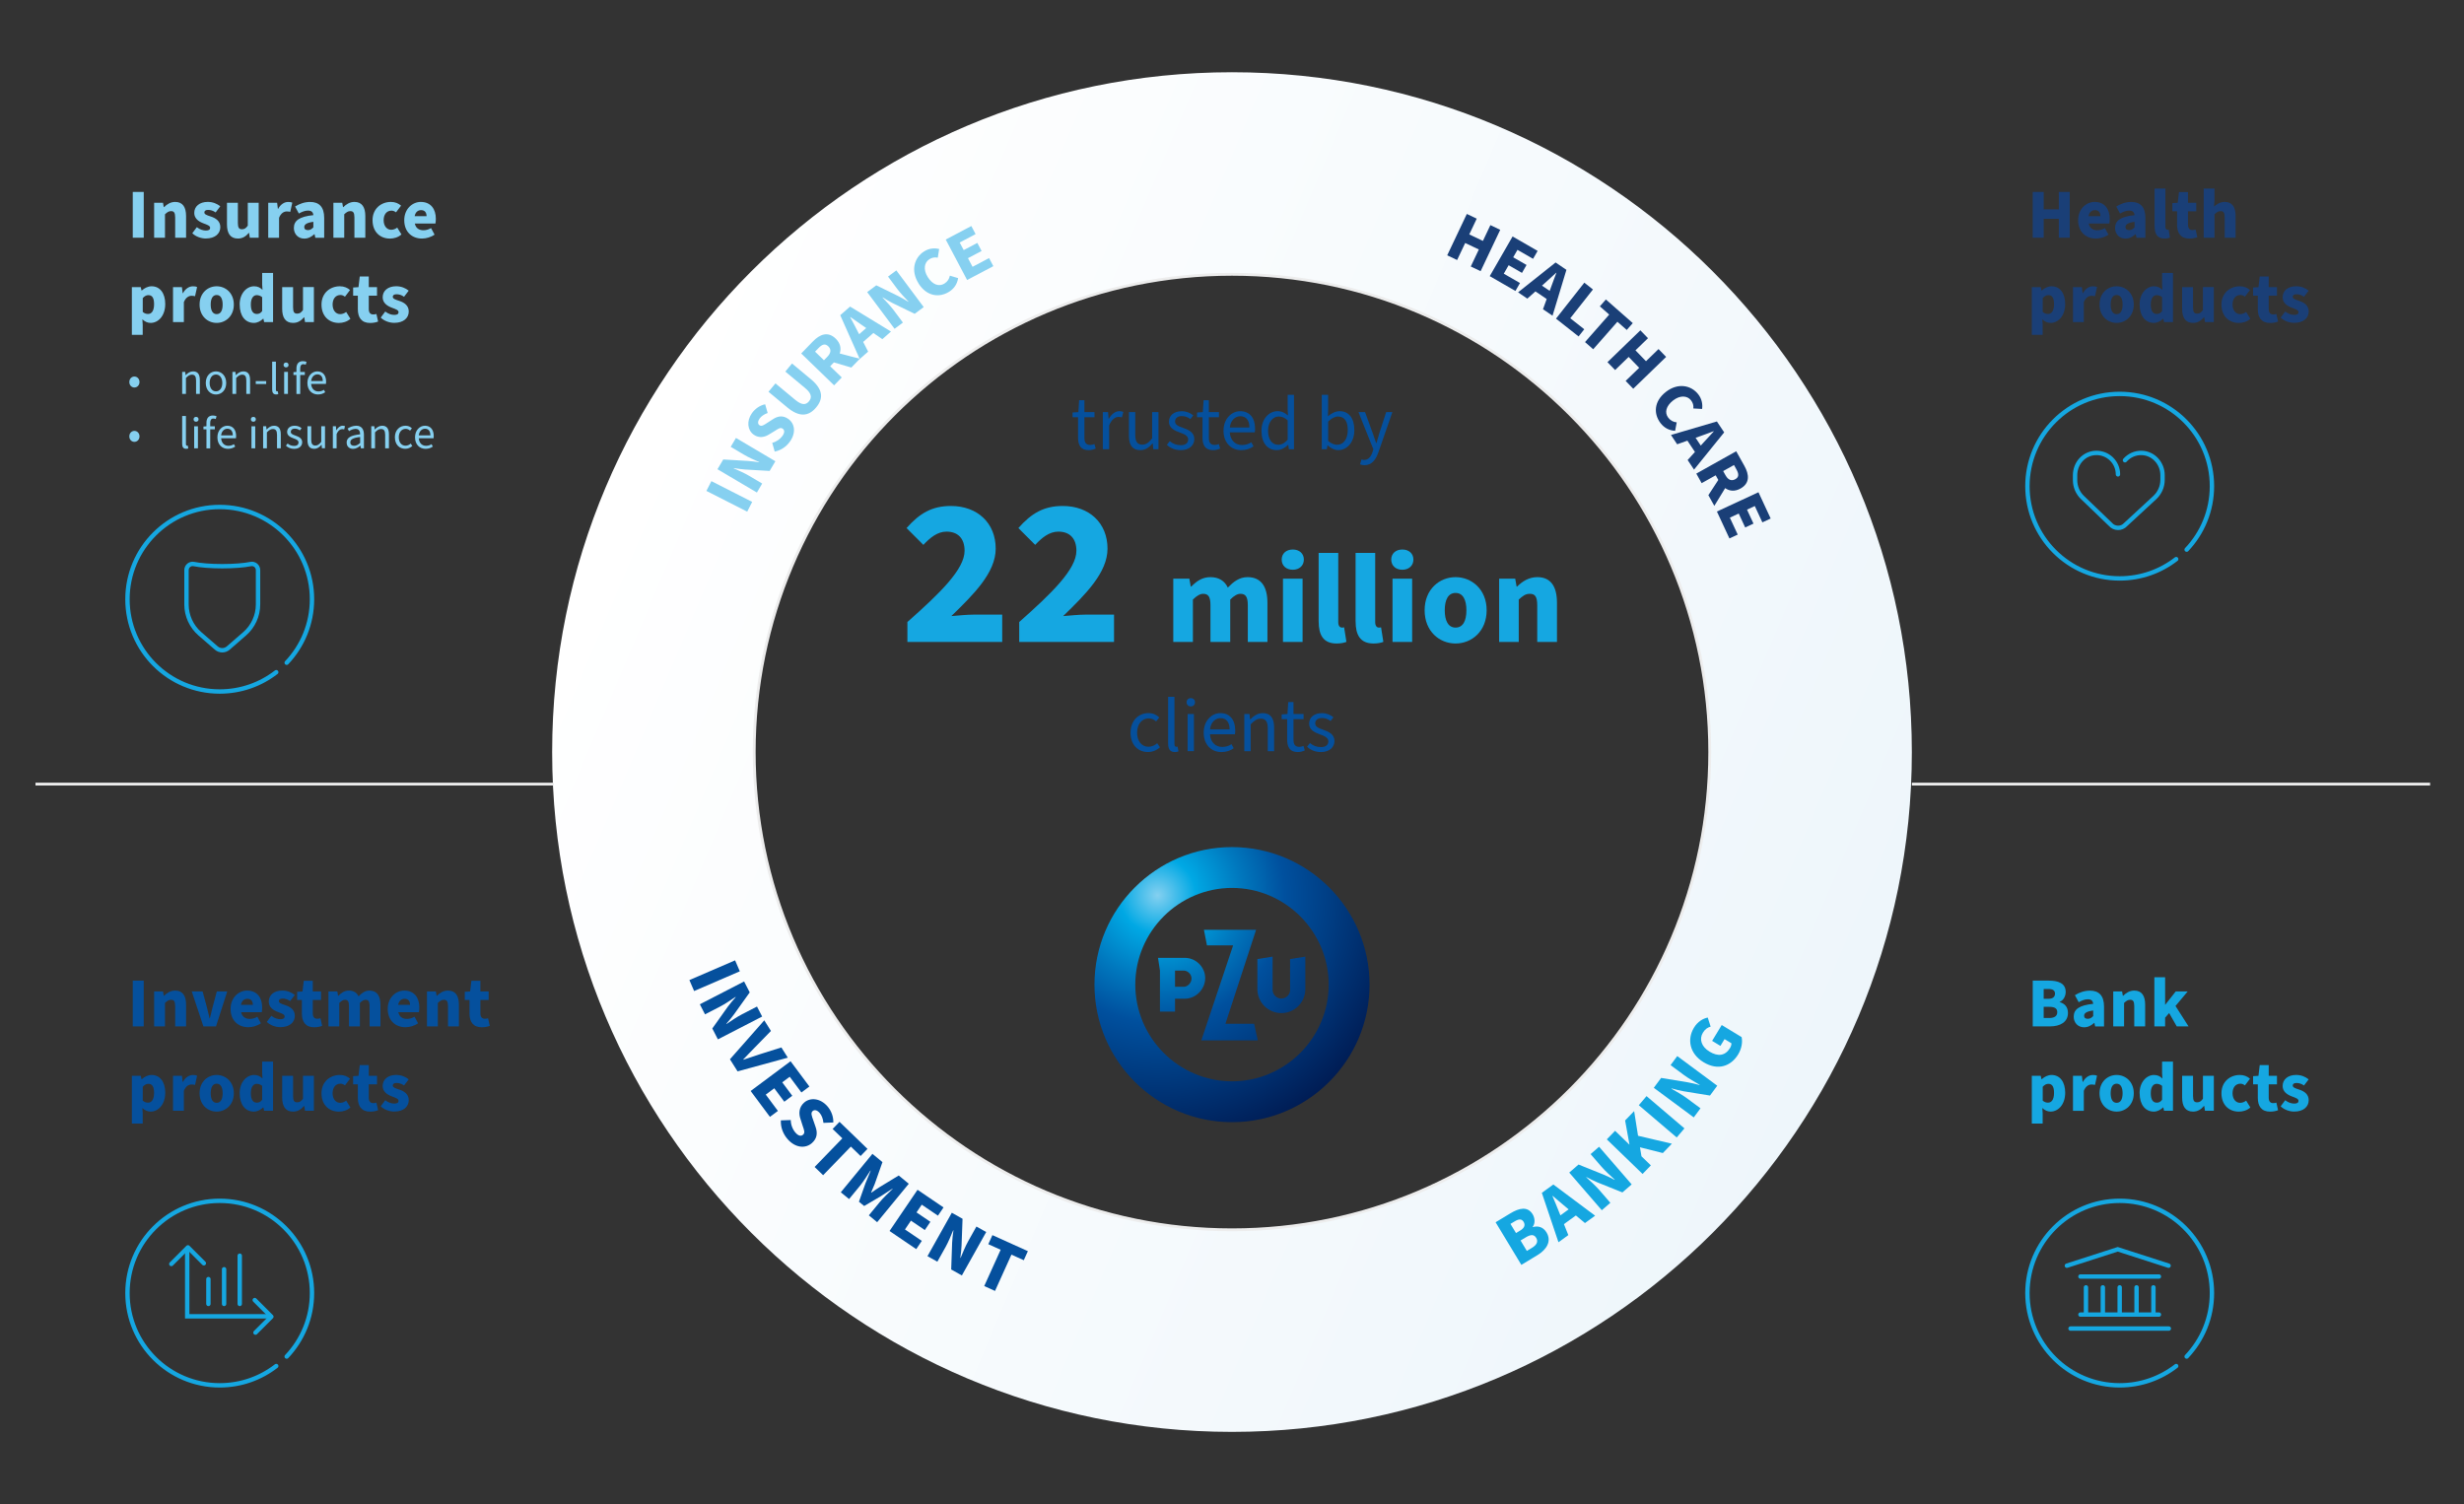 <?xml version="1.0" encoding="UTF-8"?> <svg xmlns="http://www.w3.org/2000/svg" xmlns:xlink="http://www.w3.org/1999/xlink" id="Layer_1" data-name="Layer 1" width="870.41" height="531.34" viewBox="0 0 870.41 531.34"><rect x="0" y="0" width="870.41" height="531.34" fill="#333333" stroke="none"/><defs><linearGradient id="linear-gradient" x1="217.83" y1="173.71" x2="655.96" y2="359.07" gradientUnits="userSpaceOnUse"><stop offset="0" stop-color="#fff"></stop><stop offset="1" stop-color="#eef6fb"></stop></linearGradient><radialGradient id="radial-gradient" cx="595.25" cy="150.3" fx="595.25" fy="150.3" r="84.78" gradientTransform="translate(-228.4 477.08) scale(1.07 -1.07)" gradientUnits="userSpaceOnUse"><stop offset="0" stop-color="#84d0f0"></stop><stop offset=".15" stop-color="#00a8e4"></stop><stop offset=".33" stop-color="#0078be"></stop><stop offset=".5" stop-color="#00509e"></stop><stop offset="1" stop-color="#001c54"></stop></radialGradient><radialGradient id="radial-gradient-2" cx="595.62" cy="150.31" fx="595.62" fy="150.31" r="84.11" xlink:href="#radial-gradient"></radialGradient><radialGradient id="radial-gradient-3" cx="595.62" cy="150.48" fx="595.62" fy="150.48" r="84.25" xlink:href="#radial-gradient"></radialGradient><radialGradient id="radial-gradient-4" cx="595.62" cy="150.3" fx="595.62" fy="150.3" r="84.1" xlink:href="#radial-gradient"></radialGradient></defs><path d="m435.2,25.52c-132.63,0-240.15,107.51-240.15,240.15s107.52,240.15,240.15,240.15,240.16-107.51,240.16-240.15S567.83,25.52,435.2,25.52Zm0,408.92c-93.21,0-168.77-75.56-168.77-168.77s75.56-168.77,168.77-168.77,168.77,75.56,168.77,168.77-75.56,168.77-168.77,168.77Z" style="fill: url(#linear-gradient);"></path><g><g><path d="m97.58,237.46c-5.51,4.28-12.44,6.82-19.96,6.82-18,0-32.59-14.59-32.59-32.59s14.59-32.59,32.59-32.59,32.59,14.59,32.59,32.59c0,8.69-3.4,16.58-8.94,22.42" style="fill: none; stroke: #15a7e1; stroke-linecap: round; stroke-miterlimit: 10; stroke-width: 1.55px;"></path><path d="m91.15,201.39v12.13c0,3.97-1.72,7.75-4.72,10.36l-5.8,5.04c-1.21,1.05-3.01,1.05-4.22,0l-5.81-5.04c-3-2.61-4.72-6.39-4.72-10.36v-12.13c0-1.37,1.25-2.41,2.59-2.14,2.31.47,5.95.77,10.05.77s7.74-.3,10.04-.77c1.34-.27,2.59.77,2.59,2.13Z" style="fill: none; stroke: #15a7e1; stroke-linecap: round; stroke-miterlimit: 10; stroke-width: 1.55px;"></path></g><g><path d="m97.58,482.56c-5.51,4.28-12.44,6.82-19.96,6.82-18,0-32.59-14.59-32.59-32.59s14.59-32.59,32.59-32.59,32.59,14.59,32.59,32.59c0,8.69-3.4,16.58-8.94,22.42" style="fill: none; stroke: #15a7e1; stroke-linecap: round; stroke-miterlimit: 10; stroke-width: 1.55px;"></path><polyline points="66.13 441.64 66.13 465 94.86 465" style="fill: none; stroke: #15a7e1; stroke-linecap: round; stroke-miterlimit: 10; stroke-width: 1.55px;"></polyline><polyline points="60.52 446.51 66.39 440.64 72.01 446.26" style="fill: none; stroke: #15a7e1; stroke-linecap: round; stroke-linejoin: round; stroke-width: 1.55px;"></polyline><polyline points="89.99 459.26 95.86 465.13 90.24 470.75" style="fill: none; stroke: #15a7e1; stroke-linecap: round; stroke-linejoin: round; stroke-width: 1.55px;"></polyline><line x1="73.62" y1="460.62" x2="73.62" y2="451.85" style="fill: none; stroke: #15a7e1; stroke-linecap: round; stroke-linejoin: round; stroke-width: 1.55px;"></line><line x1="79.16" y1="460.62" x2="79.16" y2="448.37" style="fill: none; stroke: #15a7e1; stroke-linecap: round; stroke-linejoin: round; stroke-width: 1.55px;"></line><line x1="84.69" y1="460.62" x2="84.69" y2="443.58" style="fill: none; stroke: #15a7e1; stroke-linecap: round; stroke-linejoin: round; stroke-width: 1.55px;"></line></g></g><g><g><path d="m768.74,197.51c-5.51,4.28-12.44,6.82-19.96,6.82-18,0-32.59-14.59-32.59-32.59s14.59-32.59,32.59-32.59,32.59,14.59,32.59,32.59c0,8.69-3.4,16.58-8.94,22.42" style="fill: none; stroke: #15a7e1; stroke-linecap: round; stroke-miterlimit: 10; stroke-width: 1.55px;"></path><path d="m748.17,167.57c0-4.26-3.52-7.7-7.81-7.57s-7.34,3.74-7.34,7.89v1.72c0,2.32.94,4.53,2.62,6.14l9.86,9.47c1.41,1.65,3.96,1.68,5.4.05l10.29-9.51c1.74-1.61,2.73-3.88,2.73-6.25v-1.68c0-4.13-3.19-7.69-7.31-7.83-2.38-.08-4.52.94-5.96,2.58" style="fill: none; stroke: #15a7e1; stroke-linecap: round; stroke-miterlimit: 10; stroke-width: 1.55px;"></path></g><g><path d="m768.74,482.56c-5.51,4.28-12.44,6.82-19.96,6.82-18,0-32.59-14.59-32.59-32.59s14.59-32.59,32.59-32.59,32.59,14.59,32.59,32.59c0,8.69-3.4,16.58-8.94,22.42" style="fill: none; stroke: #15a7e1; stroke-linecap: round; stroke-miterlimit: 10; stroke-width: 1.55px;"></path><line x1="731.42" y1="469.32" x2="766.14" y2="469.32" style="fill: none; stroke: #15a7e1; stroke-linecap: round; stroke-miterlimit: 10; stroke-width: 1.55px;"></line><line x1="734.92" y1="450.94" x2="762.64" y2="450.94" style="fill: none; stroke: #15a7e1; stroke-linecap: round; stroke-miterlimit: 10; stroke-width: 1.55px;"></line><line x1="734.92" y1="464.38" x2="762.64" y2="464.38" style="fill: none; stroke: #15a7e1; stroke-linecap: round; stroke-miterlimit: 10; stroke-width: 1.55px;"></line><polyline points="766.05 447.11 748.09 441.32 730.13 447.11" style="fill: none; stroke: #15a7e1; stroke-linecap: round; stroke-miterlimit: 10; stroke-width: 1.55px;"></polyline><g><line x1="736.87" y1="464.38" x2="736.87" y2="454.77" style="fill: none; stroke: #15a7e1; stroke-linecap: round; stroke-miterlimit: 10; stroke-width: 1.55px;"></line><line x1="742.83" y1="464.38" x2="742.83" y2="454.77" style="fill: none; stroke: #15a7e1; stroke-linecap: round; stroke-miterlimit: 10; stroke-width: 1.55px;"></line><line x1="748.78" y1="464.38" x2="748.78" y2="454.77" style="fill: none; stroke: #15a7e1; stroke-linecap: round; stroke-miterlimit: 10; stroke-width: 1.55px;"></line><line x1="754.74" y1="464.38" x2="754.74" y2="454.77" style="fill: none; stroke: #15a7e1; stroke-linecap: round; stroke-miterlimit: 10; stroke-width: 1.55px;"></line><line x1="760.7" y1="464.38" x2="760.7" y2="454.77" style="fill: none; stroke: #15a7e1; stroke-linecap: round; stroke-miterlimit: 10; stroke-width: 1.55px;"></line></g></g></g><g><path d="m249.54,173.42l1.76-3.45,14.41,7.33-1.76,3.45-14.41-7.33Z" style="fill: #86d0f0;"></path><path d="m253.45,165.75l2.04-3.44,8.7.52c1.23.06,2.61.27,3.95.49l.05-.09c-1.6-.71-3.74-1.63-5.39-2.61l-4.68-2.77,1.86-3.14,13.92,8.23-2.02,3.42-8.71-.5c-1.22-.09-2.6-.29-3.94-.51l-.05.09c1.64.74,3.72,1.62,5.38,2.61l4.68,2.77-1.87,3.17-13.92-8.23Z" style="fill: #86d0f0;"></path><path d="m273.67,159.54l-.88-3.11c1.47-.36,2.82-1.33,3.61-2.44.84-1.2.78-2.06.07-2.56-.77-.54-1.52,0-2.8.82l-1.92,1.17c-1.54,1.01-3.59,1.48-5.5.13-2.21-1.56-2.6-4.81-.62-7.61,1.12-1.58,2.81-2.73,4.66-3.13l.89,3.09c-1.26.45-2.25,1.12-2.84,1.95-.69.97-.74,1.88-.05,2.36.77.54,1.62-.1,2.92-.95l1.83-1.17c1.81-1.19,3.59-1.39,5.44-.09,2.21,1.56,2.84,4.77.59,7.95-1.26,1.79-3.11,3.12-5.41,3.58Z" style="fill: #86d0f0;"></path><path d="m278.06,143.88l-6.59-5.48,2.46-2.96,6.92,5.75c2.37,1.97,3.78,1.94,4.91.59,1.14-1.38.94-2.8-1.43-4.77l-6.92-5.75,2.37-2.85,6.59,5.48c4.21,3.49,4.7,6.71,1.95,10.02-2.75,3.31-6.05,3.47-10.25-.02Z" style="fill: #86d0f0;"></path><path d="m283.03,124.87l4.13-4.26c2.39-2.46,5.25-3.7,8.05-.99,1.69,1.64,2.01,3.5,1.42,5.25l7.11,1.87-3.01,3.1-6.16-1.82-1.31,1.36,4.09,3.96-2.7,2.78-11.62-11.25Zm9.26,1.12c1.28-1.32,1.4-2.59.29-3.66-1.11-1.07-2.15-.7-3.43.62l-1.23,1.27,3.14,3.04,1.23-1.27Z" style="fill: #86d0f0;"></path><path d="m296.82,111.35l3.47-3.05,14.46,8.82-3.06,2.69-3.17-2.18-3.6,3.16,1.75,3.42-2.97,2.61-6.88-15.47Zm6.69,6.71l2.48-2.18-1.18-.81c-1.37-.92-2.95-2.07-4.38-3.06l-.08.07c.82,1.53,1.76,3.25,2.49,4.72l.66,1.27Z" style="fill: #86d0f0;"></path><path d="m306.34,103.18l3.21-2.39,7.82,3.83c1.11.53,2.3,1.26,3.46,1.98l.08-.06c-1.2-1.27-2.82-2.95-3.96-4.48l-3.25-4.36,2.93-2.18,9.67,12.96-3.19,2.38-7.84-3.82c-1.09-.55-2.28-1.27-3.44-1.99l-.08.06c1.23,1.31,2.8,2.93,3.96,4.48l3.25,4.36-2.95,2.2-9.67-12.96Z" style="fill: #86d0f0;"></path><path d="m324.46,100.08c-2.86-4.57-1.44-9.13,2.01-11.29,1.79-1.12,3.72-1.22,5.29-.82l-.49,3.06c-1.07-.21-1.98-.08-2.95.53-1.81,1.13-2.26,3.65-.6,6.3,1.72,2.74,3.99,3.51,5.9,2.31,1.12-.7,1.7-1.68,1.92-2.79l2.92.87c-.34,2.12-1.45,3.72-3.18,4.81-3.49,2.19-7.93,1.66-10.84-2.97Z" style="fill: #86d0f0;"></path><path d="m334.07,84.63l9.05-4.78,1.51,2.85-5.62,2.97,1.42,2.68,4.81-2.54,1.51,2.85-4.81,2.54,1.61,3.05,5.84-3.08,1.51,2.85-9.27,4.89-7.55-14.29Z" style="fill: #86d0f0;"></path></g><g><path d="m518.16,75.58l3.5,1.66-2.64,5.57,4.82,2.29,2.64-5.57,3.48,1.65-6.93,14.61-3.48-1.65,2.85-6.01-4.82-2.29-2.85,6.01-3.5-1.66,6.93-14.61Z" style="fill: #1a3f77;"></path><path d="m534.3,83.52l8.87,5.11-1.61,2.8-5.51-3.17-1.51,2.63,4.71,2.71-1.61,2.8-4.71-2.71-1.72,2.99,5.73,3.3-1.61,2.8-9.08-5.23,8.07-14.01Z" style="fill: #1a3f77;"></path><path d="m549.52,92.73l3.82,2.59-4.91,16.21-3.37-2.29,1.31-3.61-3.97-2.69-2.87,2.55-3.27-2.22,13.25-10.55Zm-4.82,8.17l2.73,1.86.49-1.35c.54-1.55,1.27-3.37,1.87-5.01l-.08-.05c-1.28,1.17-2.7,2.52-3.94,3.6l-1.07.96Z" style="fill: #1a3f77;"></path><path d="m559.67,99.86l3.04,2.4-8.01,10.16,4.94,3.89-2,2.54-7.98-6.29,10-12.7Z" style="fill: #1a3f77;"></path><path d="m568.45,111.12l-3.3-2.9,2.13-2.43,9.5,8.35-2.13,2.42-3.3-2.9-8.55,9.72-2.89-2.54,8.55-9.72Z" style="fill: #1a3f77;"></path><path d="m579.46,116.69l2.7,2.78-4.43,4.29,3.72,3.84,4.43-4.29,2.68,2.77-11.62,11.25-2.68-2.77,4.78-4.63-3.72-3.84-4.78,4.63-2.7-2.78,11.62-11.25Z" style="fill: #1a3f77;"></path><path d="m588.46,138.45c4.25-3.32,8.93-2.38,11.44.83,1.3,1.66,1.6,3.58,1.37,5.18l-3.09-.17c.1-1.09-.13-1.98-.83-2.88-1.32-1.68-3.86-1.87-6.33.06-2.54,1.99-3.08,4.33-1.69,6.11.81,1.04,1.85,1.52,2.97,1.62l-.56,2.99c-2.14-.12-3.85-1.06-5.11-2.66-2.54-3.25-2.47-7.72,1.84-11.08Z" style="fill: #1a3f77;"></path><path d="m606.51,148.9l2.56,3.84-10.65,13.16-2.26-3.39,2.58-2.85-2.66-3.99-3.62,1.28-2.19-3.29,16.25-4.78Zm-7.54,5.75l1.83,2.75.96-1.06c1.09-1.23,2.44-2.65,3.62-3.93l-.06-.08c-1.62.61-3.45,1.32-5.01,1.85l-1.35.48Z" style="fill: #1a3f77;"></path><path d="m613.31,159.4l2.9,5.18c1.67,2.99,2.04,6.09-1.36,7.99-2.06,1.15-3.93.92-5.43-.14l-3.83,6.27-2.11-3.77,3.51-5.38-.92-1.65-4.96,2.78-1.89-3.38,14.11-7.9Zm-3.73,8.55c.9,1.6,2.08,2.08,3.42,1.33,1.34-.75,1.29-1.86.39-3.47l-.86-1.54-3.82,2.14.86,1.54Z" style="fill: #1a3f77;"></path><path d="m621.18,173.89l4.31,9.28-2.93,1.36-2.68-5.77-2.75,1.28,2.29,4.93-2.93,1.36-2.29-4.93-3.13,1.46,2.78,5.99-2.93,1.36-4.42-9.51,14.67-6.81Z" style="fill: #1a3f77;"></path></g><g><path d="m259.67,339.25l1.67,3.87-16.14,6.97-1.67-3.87,16.14-6.97Z" style="fill: #05509d;"></path><path d="m262.85,346.7l1.99,3.87-5.51,7.7c-.77,1.1-1.76,2.24-2.74,3.36l.05.1c1.58-1.06,3.67-2.5,5.51-3.45l5.26-2.71,1.82,3.53-15.63,8.06-1.98-3.84,5.5-7.73c.78-1.07,1.77-2.22,2.75-3.33l-.05-.1c-1.63,1.08-3.64,2.49-5.51,3.45l-5.26,2.71-1.83-3.55,15.63-8.06Z" style="fill: #05509d;"></path><path d="m269.98,360.44l2.36,3.75-5.76,5.9c-1.36,1.43-2.67,2.71-4.02,4.17l.06.09c1.9-.59,3.61-1.22,5.49-1.83l7.91-2.5,2.28,3.61-17.75,4.84-2.7-4.27,12.12-13.75Z" style="fill: #05509d;"></path><path d="m279.27,374.89l6.65,8.93-2.82,2.1-4.13-5.55-2.64,1.97,3.54,4.75-2.82,2.1-3.53-4.75-3.01,2.24,4.29,5.76-2.82,2.1-6.81-9.14,14.1-10.51Z" style="fill: #05509d;"></path><path d="m275.83,395.78l3.51-.12c0,1.65.67,3.32,1.65,4.44,1.05,1.2,1.98,1.36,2.69.74.77-.67.4-1.6-.15-3.17l-.74-2.33c-.68-1.88-.63-4.18,1.28-5.85,2.22-1.94,5.75-1.51,8.2,1.3,1.39,1.59,2.16,3.67,2.1,5.73l-3.49.14c-.15-1.45-.6-2.66-1.33-3.5-.85-.98-1.79-1.27-2.48-.67-.77.67-.31,1.74.25,3.33l.77,2.23c.79,2.22.54,4.15-1.31,5.77-2.22,1.94-5.77,1.77-8.56-1.42-1.56-1.79-2.5-4.09-2.38-6.63Z" style="fill: #05509d;"></path><path d="m297.56,402.13l-3.44-3.32,2.44-2.52,9.88,9.56-2.44,2.52-3.44-3.33-9.79,10.11-3.01-2.91,9.79-10.11Z" style="fill: #05509d;"></path><path d="m308.18,407.6l3.55,2.92-2.71,7.67c-.4,1-.84,2-1.29,3.06l.08.07c.95-.65,1.83-1.29,2.75-1.86l6.92-4.21,3.55,2.92-11.17,13.58-2.94-2.42,3.88-4.72c1.1-1.33,3.27-3.43,4.54-4.63l-.08-.07-4.04,2.62-5.95,3.5-1.84-1.51,2.3-6.5,1.83-4.44-.08-.07c-.93,1.47-2.56,4.01-3.66,5.35l-3.88,4.72-2.92-2.4,11.17-13.58Z" style="fill: #05509d;"></path><path d="m324.09,420.28l9.21,6.25-1.97,2.91-5.72-3.88-1.85,2.73,4.9,3.32-1.97,2.91-4.9-3.32-2.11,3.11,5.95,4.04-1.97,2.91-9.43-6.4,9.88-14.55Z" style="fill: #05509d;"></path><path d="m336.23,428.41l3.79,2.13-.35,9.46c-.04,1.34-.23,2.84-.43,4.31l.09.05c.74-1.76,1.68-4.11,2.7-5.92l2.89-5.16,3.46,1.94-8.6,15.34-3.77-2.11.33-9.48c.06-1.33.25-2.83.46-4.3l-.09-.05c-.76,1.8-1.67,4.08-2.7,5.92l-2.89,5.16-3.49-1.95,8.6-15.34Z" style="fill: #05509d;"></path><path d="m353.48,441.49l-4.36-1.97,1.45-3.2,12.53,5.66-1.45,3.2-4.36-1.97-5.8,12.82-3.81-1.72,5.8-12.82Z" style="fill: #05509d;"></path></g><g><path d="m528.31,431.78l5.25-3.17c3.12-1.89,6.1-2.55,7.86.36.8,1.32.94,3.22,0,4.42l.06.09c1.78-.51,3.63-.11,4.84,1.9,1.86,3.07.05,6.03-3.21,8l-5.69,3.44-9.1-15.05Zm8.73,2.9c1.55-.94,1.81-2.01,1.18-3.05-.66-1.09-1.64-1.09-3.12-.2l-1.53.92,1.96,3.24,1.5-.91Zm4.12,6.13c1.76-1.06,2.27-2.25,1.5-3.53s-1.94-1.23-3.72-.15l-1.8,1.09,2.22,3.68,1.8-1.09Z" style="fill: #15a7e1;"></path><path d="m544.65,421.38l4.07-2.95,14.76,11.02-3.59,2.6-3.21-2.68-4.22,3.06,1.55,3.88-3.48,2.52-5.88-17.46Zm6.56,7.95l2.91-2.11-1.19-1c-1.39-1.13-2.98-2.54-4.43-3.76l-.09.06c.73,1.74,1.58,3.69,2.22,5.36l.58,1.45Z" style="fill: #15a7e1;"></path><path d="m554.33,414.23l3.29-2.85,8.79,3.54c1.25.49,2.6,1.18,3.91,1.87l.08-.07c-1.4-1.29-3.29-2.98-4.65-4.55l-3.87-4.47,3-2.6,11.51,13.3-3.27,2.83-8.81-3.53c-1.23-.51-2.58-1.2-3.89-1.89l-.08.07c1.44,1.33,3.27,2.96,4.65,4.55l3.87,4.47-3.02,2.62-11.51-13.3Z" style="fill: #15a7e1;"></path><path d="m567.6,402.49l2.93-3.03,5.01,4.85.06-.06-1.53-8.44,3.19-3.3,1.38,8.71,11.95,2.8-3.19,3.3-8.08-2.03.53,3.18,3.32,3.21-2.93,3.03-12.64-12.23Z" style="fill: #15a7e1;"></path><path d="m578.91,390.42l2.73-3.21,13.39,11.4-2.73,3.21-13.39-11.4Z" style="fill: #15a7e1;"></path><path d="m584.2,384.28l2.59-3.5,9.34,1.54c1.33.21,2.79.59,4.22.97l.06-.09c-1.65-.95-3.86-2.19-5.53-3.42l-4.75-3.52,2.36-3.19,14.13,10.47-2.57,3.47-9.36-1.52c-1.31-.23-2.77-.61-4.2-1l-.07.09c1.69.98,3.84,2.17,5.53,3.42l4.75,3.52-2.38,3.21-14.13-10.47Z" style="fill: #15a7e1;"></path><path d="m601.79,375.24c-5.01-3.04-5.85-8.17-3.41-12.18,1.33-2.2,3.16-3.23,4.88-3.61l1.02,3.21c-1.12.33-1.96.89-2.74,2.16-1.35,2.22-.57,4.9,2.34,6.67,3,1.82,5.56,1.51,7.26-1.28.32-.53.53-1.19.48-1.67l-2.42-1.47-1.46,2.4-2.93-1.78,3.39-5.59,7.02,4.26c.38,1.66.07,3.99-1.22,6.12-2.53,4.16-7.12,5.85-12.21,2.76Z" style="fill: #15a7e1;"></path></g><path d="m603.97,265.67c0,93.21-75.56,168.77-168.77,168.77s-168.77-75.56-168.77-168.77,75.56-168.77,168.77-168.77,168.77,75.56,168.77,168.77Z" style="fill: none; stroke: #ededed; stroke-miterlimit: 10;"></path><g><path d="m46.9,67.8h3.88v16.17h-3.88v-16.17Z" style="fill: #86d0f0;"></path><path d="m54.45,71.63h3.13l.27,1.54h.1c1.02-.99,2.26-1.84,3.95-1.84,2.68,0,3.83,1.91,3.83,4.99v7.65h-3.85v-7.15c0-1.71-.45-2.24-1.44-2.24-.87,0-1.39.42-2.16,1.12v8.27h-3.83v-12.35Z" style="fill: #86d0f0;"></path><path d="m67.91,82.41l1.62-2.16c1.14.89,2.26,1.19,3.23,1.19,1.04,0,1.47-.37,1.47-.97,0-.75-1.04-1.07-2.36-1.57-1.76-.65-3.25-1.76-3.25-3.68,0-2.33,1.89-3.9,4.77-3.9,1.81,0,3.35.67,4.42,1.56l-1.64,2.16c-.89-.65-1.81-.89-2.66-.89-.89,0-1.32.35-1.32.89,0,.65.7.94,2.26,1.44,1.89.6,3.38,1.71,3.38,3.75,0,2.26-1.79,4.02-5.14,4.02-1.64,0-3.53-.65-4.77-1.86Z" style="fill: #86d0f0;"></path><path d="m80.18,79.28v-7.65h3.85v7.15c0,1.71.45,2.21,1.44,2.21.87,0,1.39-.35,2.06-1.27v-8.1h3.85v12.35h-3.13l-.27-1.69h-.1c-1.02,1.22-2.19,1.99-3.85,1.99-2.71,0-3.85-1.91-3.85-4.99Z" style="fill: #86d0f0;"></path><path d="m94.76,71.63h3.13l.27,2.14h.1c.89-1.66,2.26-2.43,3.5-2.43.72,0,1.14.07,1.49.25l-.72,3.25c-.45-.1-.72-.15-1.27-.15-.92,0-2.04.6-2.68,2.24v7.06h-3.83v-12.35Z" style="fill: #86d0f0;"></path><path d="m103.81,80.52c0-2.61,2.01-4.02,6.88-4.52-.1-1.02-.62-1.61-1.89-1.61-.99,0-1.99.35-3.23,1.04l-1.34-2.48c1.62-.99,3.38-1.61,5.32-1.61,3.18,0,4.97,1.76,4.97,5.64v7.01h-3.13l-.27-1.24h-.1c-1.02.92-2.14,1.54-3.53,1.54-2.26,0-3.68-1.69-3.68-3.75Zm6.88-.2v-1.96c-2.46.32-3.21.99-3.21,1.86,0,.72.47,1.07,1.32,1.07.77,0,1.29-.37,1.89-.97Z" style="fill: #86d0f0;"></path><path d="m117.77,71.63h3.13l.27,1.54h.1c1.02-.99,2.26-1.84,3.95-1.84,2.68,0,3.83,1.91,3.83,4.99v7.65h-3.85v-7.15c0-1.71-.45-2.24-1.44-2.24-.87,0-1.39.42-2.16,1.12v8.27h-3.83v-12.35Z" style="fill: #86d0f0;"></path><path d="m131.6,77.79c0-4.1,3.06-6.46,6.48-6.46,1.52,0,2.68.52,3.6,1.32l-1.79,2.36c-.57-.42-1.04-.6-1.59-.6-1.71,0-2.78,1.34-2.78,3.38s1.14,3.38,2.66,3.38c.82,0,1.52-.3,2.14-.77l1.49,2.41c-1.19,1.09-2.76,1.47-4.07,1.47-3.48,0-6.14-2.38-6.14-6.48Z" style="fill: #86d0f0;"></path><path d="m142.8,77.79c0-4,2.88-6.46,5.84-6.46,3.58,0,5.32,2.58,5.32,5.94,0,.7-.07,1.34-.15,1.69h-7.28c.35,1.66,1.51,2.38,3.08,2.38.89,0,1.79-.27,2.66-.77l1.24,2.31c-1.29.92-2.98,1.39-4.45,1.39-3.53,0-6.26-2.36-6.26-6.48Zm7.88-1.42c0-1.22-.55-2.14-1.94-2.14-1.09,0-2.01.7-2.26,2.14h4.2Z" style="fill: #86d0f0;"></path><path d="m46.6,101.43h3.13l.27,1.19h.1c.94-.87,2.19-1.49,3.45-1.49,2.98,0,4.82,2.46,4.82,6.26,0,4.25-2.51,6.68-5.17,6.68-1.07,0-2.04-.45-2.91-1.27l.12,1.91v3.58h-3.83v-16.87Zm7.83,6.01c0-2.16-.65-3.18-2.01-3.18-.72,0-1.32.32-1.99,1.04v4.89c.62.55,1.27.72,1.86.72,1.19,0,2.14-.97,2.14-3.48Z" style="fill: #86d0f0;"></path><path d="m61.13,101.43h3.13l.27,2.14h.1c.89-1.66,2.26-2.43,3.5-2.43.72,0,1.14.07,1.49.25l-.72,3.25c-.45-.1-.72-.15-1.27-.15-.92,0-2.04.6-2.68,2.24v7.06h-3.83v-12.35Z" style="fill: #86d0f0;"></path><path d="m70.5,107.59c0-4.1,2.91-6.46,6.04-6.46s6.06,2.36,6.06,6.46-2.91,6.48-6.06,6.48-6.04-2.38-6.04-6.48Zm8.15,0c0-2.04-.67-3.38-2.11-3.38s-2.11,1.34-2.11,3.38.67,3.38,2.11,3.38,2.11-1.32,2.11-3.38Z" style="fill: #86d0f0;"></path><path d="m84.66,107.59c0-4.02,2.53-6.46,5.09-6.46,1.37,0,2.19.5,2.98,1.27l-.12-1.84v-4.15h3.85v17.36h-3.15l-.27-1.19h-.08c-.87.87-2.09,1.49-3.25,1.49-3.06,0-5.04-2.46-5.04-6.48Zm7.95,2.31v-4.92c-.6-.52-1.32-.72-1.94-.72-1.09,0-2.06.99-2.06,3.3s.79,3.35,2.11,3.35c.75,0,1.32-.25,1.89-1.02Z" style="fill: #86d0f0;"></path><path d="m99.68,109.08v-7.65h3.85v7.15c0,1.71.45,2.21,1.44,2.21.87,0,1.39-.35,2.06-1.27v-8.1h3.85v12.35h-3.13l-.27-1.69h-.1c-1.02,1.22-2.19,1.99-3.85,1.99-2.71,0-3.85-1.91-3.85-4.99Z" style="fill: #86d0f0;"></path><path d="m113.57,107.59c0-4.1,3.06-6.46,6.48-6.46,1.52,0,2.68.52,3.6,1.32l-1.79,2.36c-.57-.42-1.04-.6-1.59-.6-1.71,0-2.78,1.34-2.78,3.38s1.14,3.38,2.66,3.38c.82,0,1.52-.3,2.14-.77l1.49,2.41c-1.19,1.09-2.76,1.47-4.07,1.47-3.48,0-6.14-2.38-6.14-6.48Z" style="fill: #86d0f0;"></path><path d="m126.41,109.21v-4.77h-1.66v-2.88l1.89-.12.45-3.78h3.18v3.78h2.91v3.01h-2.91v4.72c0,1.39.65,1.91,1.56,1.91.4,0,.82-.05,1.14-.17l.6,2.68c-.65.25-1.59.5-2.81.5-3.08,0-4.35-1.96-4.35-4.87Z" style="fill: #86d0f0;"></path><path d="m134.48,112.21l1.61-2.16c1.14.89,2.26,1.19,3.23,1.19,1.04,0,1.47-.37,1.47-.97,0-.75-1.04-1.07-2.36-1.57-1.76-.65-3.25-1.76-3.25-3.68,0-2.33,1.89-3.9,4.77-3.9,1.81,0,3.35.67,4.42,1.56l-1.64,2.16c-.89-.65-1.81-.89-2.66-.89-.89,0-1.32.35-1.32.89,0,.65.7.94,2.26,1.44,1.89.6,3.38,1.71,3.38,3.75,0,2.26-1.79,4.02-5.14,4.02-1.64,0-3.53-.65-4.77-1.86Z" style="fill: #86d0f0;"></path></g><g><path d="m45.68,134.95c0-1.15.83-1.94,1.79-1.94s1.81.78,1.81,1.94-.85,1.94-1.81,1.94-1.79-.78-1.79-1.94Z" style="fill: #86d0f0;"></path><path d="m64.35,131.38h1.09l.11,1.12h.05c.74-.74,1.54-1.31,2.61-1.31,1.65,0,2.38,1.06,2.38,3.04v4.93h-1.33v-4.75c0-1.46-.45-2.06-1.47-2.06-.78,0-1.34.4-2.11,1.18v5.63h-1.33v-7.78Z" style="fill: #86d0f0;"></path><path d="m72.69,135.29c0-2.61,1.7-4.1,3.6-4.1s3.62,1.49,3.62,4.1-1.71,4.07-3.62,4.07-3.6-1.49-3.6-4.07Zm5.84,0c0-1.79-.9-2.99-2.24-2.99s-2.23,1.2-2.23,2.99.9,2.96,2.23,2.96,2.24-1.18,2.24-2.96Z" style="fill: #86d0f0;"></path><path d="m82.09,131.38h1.09l.11,1.12h.05c.74-.74,1.54-1.31,2.61-1.31,1.65,0,2.39,1.06,2.39,3.04v4.93h-1.33v-4.75c0-1.46-.45-2.06-1.47-2.06-.78,0-1.34.4-2.11,1.18v5.63h-1.33v-7.78Z" style="fill: #86d0f0;"></path><path d="m90.35,134.63h3.68v1.02h-3.68v-1.02Z" style="fill: #86d0f0;"></path><path d="m96.14,137.59v-9.83h1.33v9.92c0,.42.18.56.38.56.08,0,.14,0,.27-.03l.18.99c-.19.1-.43.14-.77.14-.99,0-1.39-.64-1.39-1.76Z" style="fill: #86d0f0;"></path><path d="m100.17,128.92c0-.51.37-.86.88-.86s.88.35.88.86-.37.86-.88.86-.88-.34-.88-.86Zm.21,2.46h1.33v7.78h-1.33v-7.78Z" style="fill: #86d0f0;"></path><path d="m104.72,132.46h-1.06v-.99l1.06-.08v-1.22c0-1.58.72-2.59,2.27-2.59.48,0,.98.11,1.3.26l-.29.98c-.3-.1-.59-.16-.86-.16-.74,0-1.09.53-1.09,1.52v1.22h1.63v1.07h-1.63v6.71h-1.33v-6.71Z" style="fill: #86d0f0;"></path><path d="m108.59,135.27c0-2.53,1.71-4.08,3.49-4.08,1.98,0,3.12,1.41,3.12,3.65,0,.29-.02.53-.06.78h-5.23c.11,1.6,1.09,2.66,2.56,2.66.75,0,1.41-.21,1.95-.58l.46.85c-.67.48-1.5.8-2.58.8-2.08,0-3.71-1.5-3.71-4.08Zm5.43-.67c0-1.54-.72-2.35-1.9-2.35-1.09,0-2.05.86-2.21,2.35h4.11Z" style="fill: #86d0f0;"></path><path d="m45.68,154.15c0-1.15.83-1.94,1.79-1.94s1.81.78,1.81,1.94-.85,1.94-1.81,1.94-1.79-.78-1.79-1.94Z" style="fill: #86d0f0;"></path><path d="m64.35,156.79v-9.83h1.33v9.92c0,.42.18.56.38.56.08,0,.14,0,.27-.03l.18.99c-.19.1-.43.14-.77.14-.99,0-1.39-.64-1.39-1.76Z" style="fill: #86d0f0;"></path><path d="m68.38,148.12c0-.51.37-.86.88-.86s.88.35.88.86-.37.86-.88.86-.88-.34-.88-.86Zm.21,2.46h1.33v7.78h-1.33v-7.78Z" style="fill: #86d0f0;"></path><path d="m72.93,151.66h-1.06v-.99l1.06-.08v-1.22c0-1.58.72-2.59,2.27-2.59.48,0,.98.11,1.3.26l-.29.98c-.3-.1-.59-.16-.86-.16-.74,0-1.09.53-1.09,1.52v1.22h1.63v1.07h-1.63v6.71h-1.33v-6.71Z" style="fill: #86d0f0;"></path><path d="m76.8,154.47c0-2.53,1.71-4.08,3.49-4.08,1.99,0,3.12,1.41,3.12,3.65,0,.29-.02.53-.06.78h-5.23c.11,1.6,1.09,2.66,2.56,2.66.75,0,1.41-.21,1.95-.58l.46.85c-.67.48-1.5.8-2.58.8-2.08,0-3.71-1.5-3.71-4.08Zm5.43-.67c0-1.54-.72-2.35-1.91-2.35-1.09,0-2.05.86-2.21,2.35h4.11Z" style="fill: #86d0f0;"></path><path d="m88.62,148.12c0-.51.37-.86.88-.86s.88.35.88.86-.37.86-.88.86-.88-.34-.88-.86Zm.21,2.46h1.33v7.78h-1.33v-7.78Z" style="fill: #86d0f0;"></path><path d="m92.94,150.58h1.09l.11,1.12h.05c.74-.74,1.54-1.31,2.61-1.31,1.65,0,2.39,1.06,2.39,3.04v4.93h-1.33v-4.75c0-1.46-.45-2.06-1.47-2.06-.78,0-1.34.4-2.11,1.18v5.63h-1.33v-7.78Z" style="fill: #86d0f0;"></path><path d="m100.99,157.44l.61-.77c.67.56,1.38.85,2.34.85,1.02,0,1.52-.53,1.52-1.2,0-.8-.86-1.14-1.74-1.46-1.17-.42-2.29-.98-2.29-2.26s.99-2.21,2.69-2.21c.98,0,1.81.37,2.42.88l-.61.77c-.54-.4-1.1-.62-1.79-.62-.99,0-1.42.54-1.42,1.12,0,.7.67.99,1.65,1.33,1.22.43,2.38.96,2.38,2.37,0,1.26-1.01,2.32-2.85,2.32-1.14,0-2.18-.42-2.9-1.12Z" style="fill: #86d0f0;"></path><path d="m108.61,155.51v-4.93h1.33v4.75c0,1.44.45,2.06,1.47,2.06.79,0,1.34-.4,2.07-1.31v-5.51h1.33v7.78h-1.09l-.11-1.22h-.05c-.72.85-1.49,1.41-2.56,1.41-1.65,0-2.38-1.06-2.38-3.04Z" style="fill: #86d0f0;"></path><path d="m117.58,150.58h1.09l.11,1.41h.05c.54-.98,1.34-1.6,2.21-1.6.35,0,.59.05.83.16l-.29,1.14c-.22-.06-.4-.1-.7-.1-.66,0-1.44.46-1.97,1.78v4.99h-1.33v-7.78Z" style="fill: #86d0f0;"></path><path d="m122.45,156.35c0-1.73,1.44-2.56,4.77-2.93-.02-.98-.34-1.92-1.6-1.92-.9,0-1.71.4-2.32.8l-.51-.9c.72-.48,1.81-1.01,3.06-1.01,1.89,0,2.71,1.26,2.71,3.19v4.79h-1.09l-.13-.93h-.05c-.74.62-1.58,1.12-2.56,1.12-1.3,0-2.27-.8-2.27-2.21Zm4.77.13v-2.11c-2.62.3-3.47.9-3.47,1.9,0,.86.59,1.2,1.34,1.2s1.38-.34,2.13-.99Z" style="fill: #86d0f0;"></path><path d="m131.15,150.58h1.09l.11,1.12h.05c.74-.74,1.54-1.31,2.61-1.31,1.65,0,2.38,1.06,2.38,3.04v4.93h-1.33v-4.75c0-1.46-.45-2.06-1.47-2.06-.78,0-1.34.4-2.11,1.18v5.63h-1.33v-7.78Z" style="fill: #86d0f0;"></path><path d="m139.49,154.49c0-2.61,1.74-4.1,3.75-4.1,1.02,0,1.73.4,2.27.91l-.66.83c-.43-.4-.93-.64-1.55-.64-1.41,0-2.43,1.2-2.43,2.99s.96,2.96,2.39,2.96c.72,0,1.36-.32,1.82-.74l.58.85c-.7.64-1.58.99-2.51.99-2.07,0-3.65-1.49-3.65-4.07Z" style="fill: #86d0f0;"></path><path d="m146.61,154.47c0-2.53,1.71-4.08,3.49-4.08,1.98,0,3.12,1.41,3.12,3.65,0,.29-.02.53-.06.78h-5.23c.11,1.6,1.09,2.66,2.56,2.66.75,0,1.41-.21,1.95-.58l.46.85c-.67.48-1.5.8-2.58.8-2.08,0-3.71-1.5-3.71-4.08Zm5.43-.67c0-1.54-.72-2.35-1.9-2.35-1.09,0-2.05.86-2.21,2.35h4.11Z" style="fill: #86d0f0;"></path></g><g><path d="m46.9,346.41h3.88v16.17h-3.88v-16.17Z" style="fill: #05509d;"></path><path d="m54.45,350.23h3.13l.27,1.54h.1c1.02-.99,2.26-1.84,3.95-1.84,2.68,0,3.83,1.91,3.83,4.99v7.65h-3.85v-7.15c0-1.71-.45-2.24-1.44-2.24-.87,0-1.39.42-2.16,1.12v8.27h-3.83v-12.35Z" style="fill: #05509d;"></path><path d="m67.72,350.23h3.85l1.54,5.69c.3,1.22.62,2.51.92,3.8h.1c.32-1.29.65-2.58.94-3.8l1.52-5.69h3.68l-3.97,12.35h-4.45l-4.12-12.35Z" style="fill: #05509d;"></path><path d="m81.45,356.39c0-4,2.88-6.46,5.84-6.46,3.58,0,5.32,2.58,5.32,5.94,0,.7-.07,1.34-.15,1.69h-7.28c.35,1.66,1.52,2.38,3.08,2.38.89,0,1.79-.27,2.66-.77l1.24,2.31c-1.29.92-2.98,1.39-4.45,1.39-3.53,0-6.26-2.36-6.26-6.48Zm7.87-1.42c0-1.22-.55-2.14-1.94-2.14-1.09,0-2.01.7-2.26,2.14h4.2Z" style="fill: #05509d;"></path><path d="m94.24,361.01l1.61-2.16c1.14.89,2.26,1.19,3.23,1.19,1.04,0,1.47-.37,1.47-.97,0-.75-1.04-1.07-2.36-1.57-1.76-.65-3.25-1.76-3.25-3.68,0-2.33,1.89-3.9,4.77-3.9,1.81,0,3.35.67,4.42,1.56l-1.64,2.16c-.89-.65-1.81-.89-2.66-.89-.89,0-1.32.35-1.32.89,0,.65.7.94,2.26,1.44,1.89.6,3.38,1.71,3.38,3.75,0,2.26-1.79,4.02-5.14,4.02-1.64,0-3.53-.65-4.77-1.86Z" style="fill: #05509d;"></path><path d="m106.64,358.01v-4.77h-1.67v-2.88l1.89-.12.45-3.78h3.18v3.78h2.91v3.01h-2.91v4.72c0,1.39.65,1.91,1.57,1.91.4,0,.82-.05,1.14-.17l.6,2.68c-.65.25-1.59.5-2.81.5-3.08,0-4.35-1.96-4.35-4.87Z" style="fill: #05509d;"></path><path d="m116.03,350.23h3.13l.27,1.54h.1c.99-.99,2.09-1.84,3.73-1.84s2.78.72,3.4,2.04c1.07-1.09,2.21-2.04,3.85-2.04,2.68,0,3.88,1.91,3.88,4.99v7.65h-3.83v-7.15c0-1.71-.47-2.24-1.44-2.24-.6,0-1.24.37-1.99,1.12v8.27h-3.85v-7.15c0-1.71-.45-2.24-1.44-2.24-.57,0-1.24.37-1.99,1.12v8.27h-3.83v-12.35Z" style="fill: #05509d;"></path><path d="m136.97,356.39c0-4,2.88-6.46,5.84-6.46,3.58,0,5.32,2.58,5.32,5.94,0,.7-.07,1.34-.15,1.69h-7.28c.35,1.66,1.51,2.38,3.08,2.38.89,0,1.79-.27,2.66-.77l1.24,2.31c-1.29.92-2.98,1.39-4.45,1.39-3.53,0-6.26-2.36-6.26-6.48Zm7.88-1.42c0-1.22-.55-2.14-1.94-2.14-1.09,0-2.01.7-2.26,2.14h4.2Z" style="fill: #05509d;"></path><path d="m150.83,350.23h3.13l.27,1.54h.1c1.02-.99,2.26-1.84,3.95-1.84,2.68,0,3.83,1.91,3.83,4.99v7.65h-3.85v-7.15c0-1.71-.45-2.24-1.44-2.24-.87,0-1.39.42-2.16,1.12v8.27h-3.83v-12.35Z" style="fill: #05509d;"></path><path d="m165.85,358.01v-4.77h-1.67v-2.88l1.89-.12.45-3.78h3.18v3.78h2.91v3.01h-2.91v4.72c0,1.39.65,1.91,1.57,1.91.4,0,.82-.05,1.14-.17l.6,2.68c-.65.25-1.59.5-2.81.5-3.08,0-4.35-1.96-4.35-4.87Z" style="fill: #05509d;"></path><path d="m46.6,380.04h3.13l.27,1.19h.1c.94-.87,2.19-1.49,3.45-1.49,2.98,0,4.82,2.46,4.82,6.26,0,4.25-2.51,6.68-5.17,6.68-1.07,0-2.04-.45-2.91-1.27l.12,1.91v3.58h-3.83v-16.87Zm7.83,6.01c0-2.16-.65-3.18-2.01-3.18-.72,0-1.32.32-1.99,1.04v4.89c.62.55,1.27.72,1.86.72,1.19,0,2.14-.97,2.14-3.48Z" style="fill: #05509d;"></path><path d="m61.13,380.04h3.13l.27,2.14h.1c.89-1.66,2.26-2.43,3.5-2.43.72,0,1.14.07,1.49.25l-.72,3.25c-.45-.1-.72-.15-1.27-.15-.92,0-2.04.6-2.68,2.24v7.05h-3.83v-12.35Z" style="fill: #05509d;"></path><path d="m70.5,386.2c0-4.1,2.91-6.46,6.04-6.46s6.06,2.36,6.06,6.46-2.91,6.48-6.06,6.48-6.04-2.38-6.04-6.48Zm8.15,0c0-2.04-.67-3.38-2.11-3.38s-2.11,1.34-2.11,3.38.67,3.38,2.11,3.38,2.11-1.32,2.11-3.38Z" style="fill: #05509d;"></path><path d="m84.66,386.2c0-4.02,2.53-6.46,5.09-6.46,1.37,0,2.19.5,2.98,1.27l-.12-1.84v-4.15h3.85v17.36h-3.15l-.27-1.19h-.08c-.87.87-2.09,1.49-3.25,1.49-3.06,0-5.04-2.46-5.04-6.48Zm7.95,2.31v-4.92c-.6-.52-1.32-.72-1.94-.72-1.09,0-2.06.99-2.06,3.3s.79,3.35,2.11,3.35c.75,0,1.32-.25,1.89-1.02Z" style="fill: #05509d;"></path><path d="m99.68,387.69v-7.65h3.85v7.15c0,1.71.45,2.21,1.44,2.21.87,0,1.39-.35,2.06-1.27v-8.1h3.85v12.35h-3.13l-.27-1.69h-.1c-1.02,1.22-2.19,1.99-3.85,1.99-2.71,0-3.85-1.91-3.85-4.99Z" style="fill: #05509d;"></path><path d="m113.57,386.2c0-4.1,3.06-6.46,6.48-6.46,1.52,0,2.68.52,3.6,1.32l-1.79,2.36c-.57-.42-1.04-.6-1.59-.6-1.71,0-2.78,1.34-2.78,3.38s1.14,3.38,2.66,3.38c.82,0,1.52-.3,2.14-.77l1.49,2.41c-1.19,1.09-2.76,1.47-4.07,1.47-3.48,0-6.14-2.38-6.14-6.48Z" style="fill: #05509d;"></path><path d="m126.41,387.81v-4.77h-1.66v-2.88l1.89-.12.45-3.78h3.18v3.78h2.91v3.01h-2.91v4.72c0,1.39.65,1.91,1.56,1.91.4,0,.82-.05,1.14-.17l.6,2.68c-.65.25-1.59.5-2.81.5-3.08,0-4.35-1.96-4.35-4.87Z" style="fill: #05509d;"></path><path d="m134.48,390.82l1.61-2.16c1.14.89,2.26,1.19,3.23,1.19,1.04,0,1.47-.37,1.47-.97,0-.75-1.04-1.07-2.36-1.57-1.76-.65-3.25-1.76-3.25-3.68,0-2.33,1.89-3.9,4.77-3.9,1.81,0,3.35.67,4.42,1.56l-1.64,2.16c-.89-.65-1.81-.89-2.66-.89-.89,0-1.32.35-1.32.89,0,.65.7.94,2.26,1.44,1.89.6,3.38,1.71,3.38,3.75,0,2.26-1.79,4.02-5.14,4.02-1.64,0-3.53-.65-4.77-1.86Z" style="fill: #05509d;"></path></g><g><path d="m718.06,67.8h3.88v6.16h5.34v-6.16h3.85v16.17h-3.85v-6.66h-5.34v6.66h-3.88v-16.17Z" style="fill: #1a3f77;"></path><path d="m734.1,77.79c0-4,2.88-6.46,5.84-6.46,3.58,0,5.32,2.58,5.32,5.94,0,.7-.07,1.34-.15,1.69h-7.28c.35,1.66,1.52,2.38,3.08,2.38.89,0,1.79-.27,2.66-.77l1.24,2.31c-1.29.92-2.98,1.39-4.45,1.39-3.53,0-6.26-2.36-6.26-6.48Zm7.87-1.42c0-1.22-.55-2.14-1.94-2.14-1.09,0-2.01.7-2.26,2.14h4.2Z" style="fill: #1a3f77;"></path><path d="m747.15,80.52c0-2.61,2.01-4.02,6.88-4.52-.1-1.02-.62-1.61-1.89-1.61-.99,0-1.99.35-3.23,1.04l-1.34-2.48c1.61-.99,3.38-1.61,5.32-1.61,3.18,0,4.97,1.76,4.97,5.64v7.01h-3.13l-.27-1.24h-.1c-1.02.92-2.14,1.54-3.53,1.54-2.26,0-3.68-1.69-3.68-3.75Zm6.88-.2v-1.96c-2.46.32-3.2.99-3.2,1.86,0,.72.47,1.07,1.32,1.07.77,0,1.29-.37,1.89-.97Z" style="fill: #1a3f77;"></path><path d="m761.1,79.97v-13.36h3.83v13.51c0,.79.4,1.04.7,1.04.15,0,.25,0,.45-.05l.45,2.83c-.42.17-1.07.32-1.91.32-2.63,0-3.5-1.71-3.5-4.3Z" style="fill: #1a3f77;"></path><path d="m769.05,79.4v-4.77h-1.66v-2.88l1.89-.12.45-3.78h3.18v3.78h2.91v3.01h-2.91v4.72c0,1.39.65,1.91,1.56,1.91.4,0,.82-.05,1.14-.17l.6,2.68c-.65.25-1.59.5-2.81.5-3.08,0-4.35-1.96-4.35-4.87Z" style="fill: #1a3f77;"></path><path d="m778.44,66.61h3.83v4.17l-.17,2.21c.92-.82,2.11-1.66,3.8-1.66,2.68,0,3.83,1.91,3.83,4.99v7.65h-3.85v-7.15c0-1.71-.45-2.24-1.44-2.24-.87,0-1.39.42-2.16,1.12v8.27h-3.83v-17.36Z" style="fill: #1a3f77;"></path><path d="m717.76,101.43h3.13l.27,1.19h.1c.94-.87,2.19-1.49,3.45-1.49,2.98,0,4.82,2.46,4.82,6.26,0,4.25-2.51,6.68-5.17,6.68-1.07,0-2.04-.45-2.91-1.27l.12,1.91v3.58h-3.83v-16.87Zm7.83,6.01c0-2.16-.65-3.18-2.01-3.18-.72,0-1.32.32-1.99,1.04v4.89c.62.55,1.27.72,1.86.72,1.19,0,2.14-.97,2.14-3.48Z" style="fill: #1a3f77;"></path><path d="m732.29,101.43h3.13l.27,2.14h.1c.89-1.66,2.26-2.43,3.5-2.43.72,0,1.14.07,1.49.25l-.72,3.25c-.45-.1-.72-.15-1.27-.15-.92,0-2.04.6-2.68,2.24v7.06h-3.83v-12.35Z" style="fill: #1a3f77;"></path><path d="m741.66,107.59c0-4.1,2.91-6.46,6.04-6.46s6.06,2.36,6.06,6.46-2.91,6.48-6.06,6.48-6.04-2.38-6.04-6.48Zm8.15,0c0-2.04-.67-3.38-2.11-3.38s-2.11,1.34-2.11,3.38.67,3.38,2.11,3.38,2.11-1.32,2.11-3.38Z" style="fill: #1a3f77;"></path><path d="m755.81,107.59c0-4.02,2.53-6.46,5.09-6.46,1.37,0,2.19.5,2.98,1.27l-.12-1.84v-4.15h3.85v17.36h-3.15l-.27-1.19h-.07c-.87.87-2.09,1.49-3.25,1.49-3.06,0-5.04-2.46-5.04-6.48Zm7.95,2.31v-4.92c-.6-.52-1.32-.72-1.94-.72-1.09,0-2.06.99-2.06,3.3s.79,3.35,2.11,3.35c.75,0,1.32-.25,1.89-1.02Z" style="fill: #1a3f77;"></path><path d="m770.84,109.08v-7.65h3.85v7.15c0,1.71.45,2.21,1.44,2.21.87,0,1.39-.35,2.06-1.27v-8.1h3.85v12.35h-3.13l-.27-1.69h-.1c-1.02,1.22-2.19,1.99-3.85,1.99-2.71,0-3.85-1.91-3.85-4.99Z" style="fill: #1a3f77;"></path><path d="m784.73,107.59c0-4.1,3.06-6.46,6.48-6.46,1.52,0,2.68.52,3.6,1.32l-1.79,2.36c-.57-.42-1.04-.6-1.59-.6-1.71,0-2.78,1.34-2.78,3.38s1.14,3.38,2.66,3.38c.82,0,1.52-.3,2.14-.77l1.49,2.41c-1.19,1.09-2.76,1.47-4.07,1.47-3.48,0-6.14-2.38-6.14-6.48Z" style="fill: #1a3f77;"></path><path d="m797.57,109.21v-4.77h-1.66v-2.88l1.89-.12.45-3.78h3.18v3.78h2.91v3.01h-2.91v4.72c0,1.39.65,1.91,1.56,1.91.4,0,.82-.05,1.14-.17l.6,2.68c-.65.25-1.59.5-2.81.5-3.08,0-4.35-1.96-4.35-4.87Z" style="fill: #1a3f77;"></path><path d="m805.64,112.21l1.61-2.16c1.14.89,2.26,1.19,3.23,1.19,1.04,0,1.47-.37,1.47-.97,0-.75-1.04-1.07-2.36-1.57-1.76-.65-3.25-1.76-3.25-3.68,0-2.33,1.89-3.9,4.77-3.9,1.81,0,3.35.67,4.42,1.56l-1.64,2.16c-.89-.65-1.81-.89-2.66-.89-.89,0-1.32.35-1.32.89,0,.65.7.94,2.26,1.44,1.89.6,3.38,1.71,3.38,3.75,0,2.26-1.79,4.02-5.14,4.02-1.64,0-3.53-.65-4.77-1.86Z" style="fill: #1a3f77;"></path></g><g><path d="m718.06,346.41h5.64c3.35,0,6.01.89,6.01,4.02,0,1.42-.79,2.98-2.11,3.48v.1c1.64.45,2.91,1.64,2.91,3.8,0,3.3-2.83,4.77-6.33,4.77h-6.11v-16.17Zm5.49,6.43c1.66,0,2.38-.72,2.38-1.84s-.77-1.64-2.36-1.64h-1.64v3.48h1.61Zm.32,6.78c1.89,0,2.86-.7,2.86-2.06s-.94-1.89-2.86-1.89h-1.94v3.95h1.94Z" style="fill: #15a7e1;"></path><path d="m732.54,359.13c0-2.61,2.01-4.02,6.88-4.52-.1-1.02-.62-1.61-1.89-1.61-.99,0-1.99.35-3.23,1.04l-1.34-2.48c1.61-.99,3.38-1.61,5.32-1.61,3.18,0,4.97,1.76,4.97,5.64v7.01h-3.13l-.27-1.24h-.1c-1.02.92-2.14,1.54-3.53,1.54-2.26,0-3.68-1.69-3.68-3.75Zm6.88-.2v-1.96c-2.46.32-3.2.99-3.2,1.86,0,.72.47,1.07,1.32,1.07.77,0,1.29-.37,1.89-.97Z" style="fill: #15a7e1;"></path><path d="m746.5,350.23h3.13l.27,1.54h.1c1.02-.99,2.26-1.84,3.95-1.84,2.68,0,3.83,1.91,3.83,4.99v7.65h-3.85v-7.15c0-1.71-.45-2.24-1.44-2.24-.87,0-1.39.42-2.16,1.12v8.27h-3.83v-12.35Z" style="fill: #15a7e1;"></path><path d="m761.03,345.21h3.8v9.69h.07l3.68-4.67h4.22l-4.3,5.14,4.6,7.2h-4.17l-2.68-4.7-1.42,1.64v3.06h-3.8v-17.36Z" style="fill: #15a7e1;"></path><path d="m717.76,380.04h3.13l.27,1.19h.1c.94-.87,2.19-1.49,3.45-1.49,2.98,0,4.82,2.46,4.82,6.26,0,4.25-2.51,6.68-5.17,6.68-1.07,0-2.04-.45-2.91-1.27l.12,1.91v3.58h-3.83v-16.87Zm7.83,6.01c0-2.16-.65-3.18-2.01-3.18-.72,0-1.32.32-1.99,1.04v4.89c.62.55,1.27.72,1.86.72,1.19,0,2.14-.97,2.14-3.48Z" style="fill: #15a7e1;"></path><path d="m732.29,380.04h3.13l.27,2.14h.1c.89-1.66,2.26-2.43,3.5-2.43.72,0,1.14.07,1.49.25l-.72,3.25c-.45-.1-.72-.15-1.27-.15-.92,0-2.04.6-2.68,2.24v7.06h-3.83v-12.35Z" style="fill: #15a7e1;"></path><path d="m741.66,386.2c0-4.1,2.91-6.46,6.04-6.46s6.06,2.36,6.06,6.46-2.91,6.48-6.06,6.48-6.04-2.38-6.04-6.48Zm8.15,0c0-2.04-.67-3.38-2.11-3.38s-2.11,1.34-2.11,3.38.67,3.38,2.11,3.38,2.11-1.32,2.11-3.38Z" style="fill: #15a7e1;"></path><path d="m755.81,386.2c0-4.02,2.53-6.46,5.09-6.46,1.37,0,2.19.5,2.98,1.27l-.12-1.84v-4.15h3.85v17.36h-3.15l-.27-1.19h-.07c-.87.87-2.09,1.49-3.25,1.49-3.06,0-5.04-2.46-5.04-6.48Zm7.95,2.31v-4.92c-.6-.52-1.32-.72-1.94-.72-1.09,0-2.06.99-2.06,3.3s.79,3.35,2.11,3.35c.75,0,1.32-.25,1.89-1.02Z" style="fill: #15a7e1;"></path><path d="m770.84,387.69v-7.65h3.85v7.15c0,1.71.45,2.21,1.44,2.21.87,0,1.39-.35,2.06-1.27v-8.1h3.85v12.35h-3.13l-.27-1.69h-.1c-1.02,1.22-2.19,1.99-3.85,1.99-2.71,0-3.85-1.91-3.85-4.99Z" style="fill: #15a7e1;"></path><path d="m784.73,386.2c0-4.1,3.06-6.46,6.48-6.46,1.52,0,2.68.52,3.6,1.32l-1.79,2.36c-.57-.42-1.04-.6-1.59-.6-1.71,0-2.78,1.34-2.78,3.38s1.14,3.38,2.66,3.38c.82,0,1.52-.3,2.14-.77l1.49,2.41c-1.19,1.09-2.76,1.47-4.07,1.47-3.48,0-6.14-2.38-6.14-6.48Z" style="fill: #15a7e1;"></path><path d="m797.57,387.81v-4.77h-1.66v-2.88l1.89-.12.45-3.78h3.18v3.78h2.91v3.01h-2.91v4.72c0,1.39.65,1.91,1.56,1.91.4,0,.82-.05,1.14-.17l.6,2.68c-.65.25-1.59.5-2.81.5-3.08,0-4.35-1.96-4.35-4.87Z" style="fill: #15a7e1;"></path><path d="m805.64,390.82l1.61-2.16c1.14.89,2.26,1.19,3.23,1.19,1.04,0,1.47-.37,1.47-.97,0-.75-1.04-1.07-2.36-1.57-1.76-.65-3.25-1.76-3.25-3.68,0-2.33,1.89-3.9,4.77-3.9,1.81,0,3.35.67,4.42,1.57l-1.64,2.16c-.89-.65-1.81-.89-2.66-.89-.89,0-1.32.35-1.32.89,0,.65.7.94,2.26,1.44,1.89.6,3.38,1.71,3.38,3.75,0,2.26-1.79,4.02-5.14,4.02-1.64,0-3.53-.65-4.77-1.86Z" style="fill: #15a7e1;"></path></g><line x1="12.54" y1="276.99" x2="195.62" y2="276.99" style="fill: none; stroke: #ededed; stroke-miterlimit: 10;"></line><line x1="675.36" y1="276.99" x2="858.44" y2="276.99" style="fill: none; stroke: #ededed; stroke-miterlimit: 10;"></line><g><g id="g5"><g id="g7"><polygon id="polygon20" points="425.29 328.46 426.36 333.97 435.6 333.97 435.57 334.07 424.37 367.52 444.32 367.52 443.02 361.66 432.88 361.66 432.91 361.57 443.72 328.46 425.29 328.46" style="fill: url(#radial-gradient);"></polygon><path id="path33" d="m418.57,338.37h-9.5l.68,4.49v14.49h5.33v-4.55h.07s3.11,0,3.42,0c3.89,0,7.17-3.37,7.17-7.26s-3.27-7.17-7.17-7.17h0Zm-.47,10.22s-2.95,0-2.95,0h-.07v-5.73h.07s2.85,0,2.95,0c1.49,0,2.81,1.31,2.81,2.81,0,1.5-1.32,2.93-2.81,2.93Z" style="fill: url(#radial-gradient-2);"></path><path id="path46" d="m455.75,349.64c0,1.77-1.45,3.11-3.1,3.11s-3.1-1.33-3.1-3.11c0-.15,0-10.68,0-11.71l-5.38.87v10.59c0,4.76,3.84,8.49,8.47,8.49s8.47-3.73,8.47-8.49v-11.46l-5.39.87c0,.87.01,10.7.01,10.84h0Z" style="fill: url(#radial-gradient-3);"></path><path id="path59" d="m435.21,299.24c-26.79,0-48.59,21.81-48.59,48.59s21.8,48.58,48.59,48.58,48.58-21.79,48.58-48.58c0-26.79-21.8-48.59-48.58-48.59h0Zm0,82.75c-18.81-.03-34.14-15.36-34.17-34.16.03-18.81,15.36-34.13,34.17-34.17h0c18.8.03,34.12,15.36,34.16,34.17-.04,18.81-15.37,34.13-34.16,34.16h0Z" style="fill: url(#radial-gradient-4);"></path></g></g><g><path d="m380.83,154.62v-7.23h-1.94v-1.67l2.05-.14.27-4.21h1.86v4.21h3.56v1.81h-3.56v7.28c0,1.59.54,2.51,2.02,2.51.49,0,.97-.08,1.51-.32l.46,1.59c-.7.32-1.59.57-2.48.57-2.81,0-3.75-1.78-3.75-4.4Z" style="fill: #05509d;"></path><path d="m389.59,145.58h1.83l.19,2.37h.08c.92-1.65,2.27-2.7,3.72-2.7.59,0,1,.08,1.4.27l-.49,1.92c-.38-.11-.67-.16-1.19-.16-1.11,0-2.43.78-3.32,2.99v8.42h-2.24v-13.11Z" style="fill: #05509d;"></path><path d="m398.79,153.89v-8.31h2.24v8.01c0,2.43.76,3.48,2.48,3.48,1.32,0,2.27-.67,3.48-2.21v-9.28h2.24v13.11h-1.83l-.19-2.05h-.08c-1.21,1.43-2.51,2.37-4.32,2.37-2.78,0-4.02-1.78-4.02-5.13Z" style="fill: #05509d;"></path><path d="m412.2,157.13l1.03-1.29c1.13.94,2.32,1.43,3.94,1.43,1.73,0,2.56-.89,2.56-2.02,0-1.35-1.46-1.92-2.94-2.46-1.97-.7-3.86-1.65-3.86-3.8s1.67-3.72,4.53-3.72c1.65,0,3.05.62,4.07,1.48l-1.02,1.29c-.92-.67-1.86-1.05-3.02-1.05-1.67,0-2.4.92-2.4,1.89,0,1.19,1.13,1.67,2.78,2.24,2.05.73,4.02,1.62,4.02,3.99,0,2.13-1.7,3.91-4.8,3.91-1.92,0-3.67-.7-4.88-1.89Z" style="fill: #05509d;"></path><path d="m424.79,154.62v-7.23h-1.94v-1.67l2.05-.14.27-4.21h1.86v4.21h3.56v1.81h-3.56v7.28c0,1.59.54,2.51,2.02,2.51.49,0,.97-.08,1.51-.32l.46,1.59c-.7.32-1.59.57-2.48.57-2.81,0-3.75-1.78-3.75-4.4Z" style="fill: #05509d;"></path><path d="m432.21,152.14c0-4.26,2.89-6.88,5.88-6.88,3.35,0,5.26,2.37,5.26,6.15,0,.49-.03.89-.11,1.32h-8.82c.19,2.7,1.83,4.48,4.32,4.48,1.27,0,2.37-.35,3.29-.97l.78,1.43c-1.13.81-2.54,1.35-4.34,1.35-3.51,0-6.26-2.54-6.26-6.88Zm9.15-1.13c0-2.59-1.21-3.97-3.21-3.97-1.83,0-3.45,1.46-3.72,3.97h6.93Z" style="fill: #05509d;"></path><path d="m445.62,152.16c0-4.26,2.7-6.91,5.69-6.91,1.51,0,2.51.57,3.67,1.51l-.11-2.24v-5.04h2.24v19.21h-1.83l-.19-1.54h-.08c-1.03,1-2.43,1.86-3.97,1.86-3.29,0-5.42-2.48-5.42-6.85Zm9.25,3.18v-6.85c-1.11-1-2.1-1.35-3.18-1.35-2.08,0-3.75,2-3.75,4.99s1.29,4.99,3.59,4.99c1.21,0,2.27-.59,3.35-1.78Z" style="fill: #05509d;"></path><path d="m469,157.34h-.08l-.22,1.35h-1.78v-19.21h2.24v5.23l-.08,2.35c1.21-1.02,2.67-1.81,4.13-1.81,3.37,0,5.21,2.62,5.21,6.66,0,4.48-2.7,7.1-5.69,7.1-1.21,0-2.56-.62-3.72-1.67Zm7.1-5.4c0-2.89-1-4.8-3.45-4.8-1.11,0-2.24.59-3.48,1.78v6.85c1.13,1,2.32,1.35,3.18,1.35,2.16,0,3.75-1.94,3.75-5.18Z" style="fill: #05509d;"></path><path d="m480.44,164.06l.49-1.75c.32.11.65.16.97.16,1.46,0,2.4-1.16,2.94-2.78l.3-.97-5.26-13.14h2.32l2.64,7.23c.43,1.13.86,2.48,1.29,3.7h.11c.35-1.19.73-2.54,1.08-3.7l2.35-7.23h2.19l-4.94,14.19c-.92,2.59-2.29,4.56-4.91,4.56-.62,0-1.13-.11-1.56-.27Z" style="fill: #05509d;"></path></g><g><path d="m399.37,258.82c0-4.4,2.94-6.91,6.31-6.91,1.73,0,2.91.67,3.83,1.54l-1.11,1.4c-.73-.67-1.56-1.08-2.62-1.08-2.37,0-4.1,2.02-4.1,5.04s1.62,4.99,4.02,4.99c1.21,0,2.29-.54,3.08-1.24l.97,1.43c-1.19,1.08-2.67,1.67-4.24,1.67-3.48,0-6.15-2.51-6.15-6.85Z" style="fill: #05509d;"></path><path d="m412.64,262.7v-16.56h2.24v16.73c0,.7.3.94.65.94.13,0,.24,0,.46-.05l.3,1.67c-.32.16-.73.24-1.29.24-1.67,0-2.35-1.08-2.35-2.97Z" style="fill: #05509d;"></path><path d="m419.17,248.08c0-.86.62-1.46,1.48-1.46s1.48.59,1.48,1.46-.62,1.46-1.48,1.46-1.48-.57-1.48-1.46Zm.35,4.15h2.24v13.11h-2.24v-13.11Z" style="fill: #05509d;"></path><path d="m425.21,258.79c0-4.26,2.89-6.88,5.88-6.88,3.35,0,5.26,2.37,5.26,6.15,0,.49-.03.89-.11,1.32h-8.82c.19,2.7,1.83,4.48,4.32,4.48,1.27,0,2.37-.35,3.29-.97l.78,1.43c-1.13.81-2.54,1.35-4.34,1.35-3.51,0-6.26-2.54-6.26-6.88Zm9.15-1.13c0-2.59-1.21-3.97-3.21-3.97-1.83,0-3.45,1.46-3.72,3.97h6.93Z" style="fill: #05509d;"></path><path d="m439.56,252.24h1.83l.19,1.89h.08c1.24-1.24,2.59-2.21,4.4-2.21,2.78,0,4.02,1.78,4.02,5.13v8.31h-2.24v-8.01c0-2.46-.76-3.48-2.48-3.48-1.32,0-2.27.67-3.56,2v9.5h-2.24v-13.11Z" style="fill: #05509d;"></path><path d="m454.69,261.27v-7.23h-1.94v-1.67l2.05-.14.27-4.21h1.86v4.21h3.56v1.81h-3.56v7.28c0,1.59.54,2.51,2.02,2.51.49,0,.97-.08,1.51-.32l.46,1.59c-.7.32-1.59.57-2.48.57-2.81,0-3.75-1.78-3.75-4.4Z" style="fill: #05509d;"></path><path d="m461.73,263.78l1.02-1.29c1.13.94,2.32,1.43,3.94,1.43,1.73,0,2.56-.89,2.56-2.02,0-1.35-1.46-1.92-2.94-2.46-1.97-.7-3.86-1.65-3.86-3.8s1.67-3.72,4.53-3.72c1.65,0,3.05.62,4.07,1.48l-1.03,1.29c-.92-.67-1.86-1.05-3.02-1.05-1.67,0-2.4.92-2.4,1.89,0,1.19,1.13,1.67,2.78,2.24,2.05.73,4.02,1.62,4.02,3.99,0,2.13-1.7,3.91-4.8,3.91-1.92,0-3.67-.7-4.88-1.89Z" style="fill: #05509d;"></path></g><g><path d="m320.54,219.73c11.58-10.25,20.2-18.64,20.2-25.17,0-4.45-2.45-6.76-6.39-6.76-3.27,0-5.87,2.23-8.17,4.68l-5.94-5.94c4.6-5.2,8.98-7.8,15.67-7.8,9.36,0,15.82,6.01,15.82,15.07,0,8.46-7.72,16.11-15.67,23.83,2.45-.22,5.72-.52,7.87-.52h10.1v9.65h-33.49v-7.05Z" style="fill: #15a7e1;"></path><path d="m360.04,219.73c11.58-10.25,20.2-18.64,20.2-25.17,0-4.45-2.45-6.76-6.39-6.76-3.27,0-5.87,2.23-8.17,4.68l-5.94-5.94c4.6-5.2,8.98-7.8,15.67-7.8,9.36,0,15.82,6.01,15.82,15.07,0,8.46-7.72,16.11-15.67,23.83,2.45-.22,5.72-.52,7.87-.52h10.1v9.65h-33.49v-7.05Z" style="fill: #15a7e1;"></path><path d="m414.47,204.42h5.67l.49,2.79h.18c1.8-1.8,3.78-3.33,6.75-3.33s5.04,1.3,6.17,3.69c1.93-1.98,4-3.69,6.97-3.69,4.86,0,7.02,3.46,7.02,9.04v13.86h-6.93v-12.96c0-3.11-.85-4.05-2.61-4.05-1.08,0-2.25.68-3.6,2.03v14.98h-6.98v-12.96c0-3.11-.81-4.05-2.61-4.05-1.03,0-2.25.68-3.6,2.03v14.98h-6.93v-22.36Z" style="fill: #15a7e1;"></path><path d="m452.76,197.67c0-2.16,1.62-3.55,3.92-3.55s3.91,1.4,3.91,3.55-1.62,3.6-3.91,3.6-3.92-1.4-3.92-3.6Zm.45,6.75h6.93v22.36h-6.93v-22.36Z" style="fill: #15a7e1;"></path><path d="m465.81,219.54v-24.21h6.93v24.48c0,1.44.72,1.89,1.26,1.89.27,0,.45,0,.81-.09l.81,5.13c-.77.31-1.94.58-3.46.58-4.77,0-6.34-3.1-6.34-7.79Z" style="fill: #15a7e1;"></path><path d="m478.86,219.54v-24.21h6.93v24.48c0,1.44.72,1.89,1.26,1.89.27,0,.45,0,.81-.09l.81,5.13c-.77.31-1.94.58-3.46.58-4.77,0-6.34-3.1-6.34-7.79Z" style="fill: #15a7e1;"></path><path d="m491.46,197.67c0-2.16,1.62-3.55,3.92-3.55s3.91,1.4,3.91,3.55-1.62,3.6-3.91,3.6-3.92-1.4-3.92-3.6Zm.45,6.75h6.93v22.36h-6.93v-22.36Z" style="fill: #15a7e1;"></path><path d="m503.25,215.58c0-7.42,5.27-11.7,10.93-11.7s10.98,4.28,10.98,11.7-5.27,11.74-10.98,11.74-10.93-4.32-10.93-11.74Zm14.76,0c0-3.69-1.22-6.12-3.83-6.12s-3.82,2.43-3.82,6.12,1.21,6.12,3.82,6.12,3.83-2.38,3.83-6.12Z" style="fill: #15a7e1;"></path><path d="m529.58,204.42h5.67l.49,2.79h.18c1.84-1.8,4.09-3.33,7.15-3.33,4.86,0,6.93,3.46,6.93,9.04v13.86h-6.97v-12.96c0-3.11-.81-4.05-2.61-4.05-1.58,0-2.52.77-3.92,2.03v14.98h-6.93v-22.36Z" style="fill: #15a7e1;"></path></g></g></svg> 